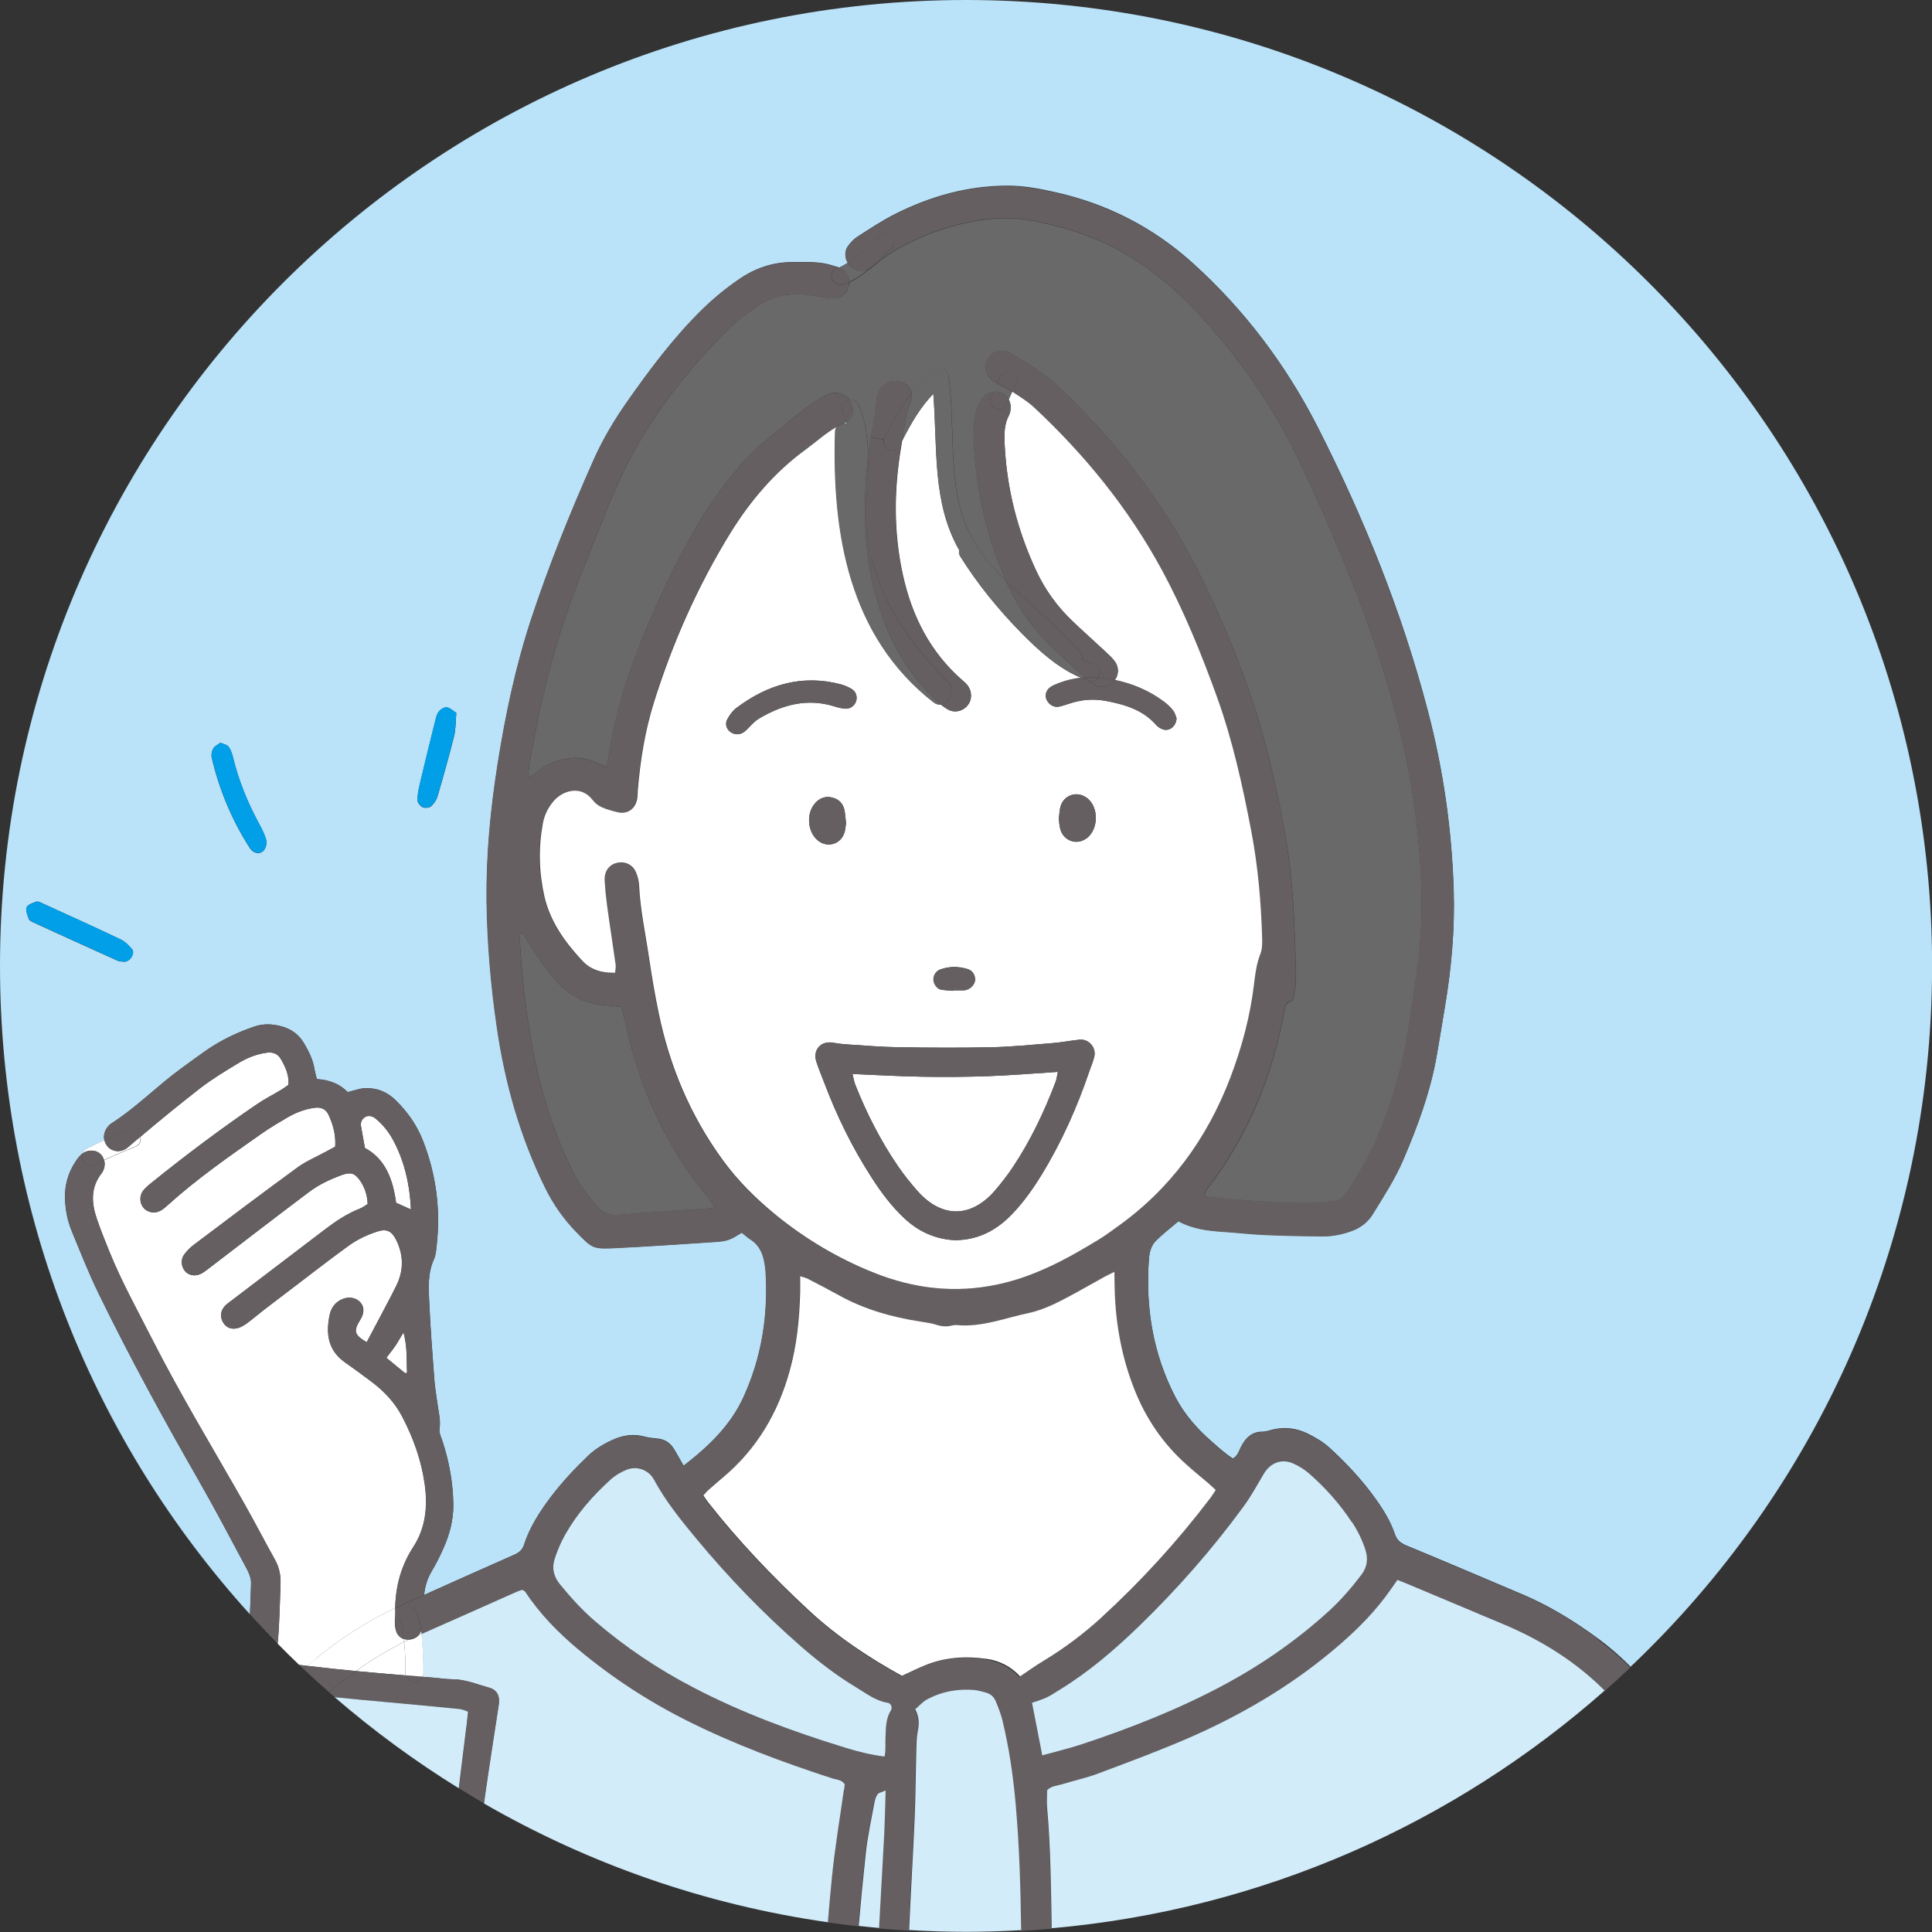 <?xml version="1.0" encoding="UTF-8"?>
<svg id="_レイヤー_2" data-name="レイヤー 2" xmlns="http://www.w3.org/2000/svg" viewBox="0 0 200 200">
  <rect x="0" y="0" width="200" height="200" fill="#333333" stroke="none"/>
  <defs>
    <style>
      .cls-1 {
        fill: #d2ecfa;
      }

      .cls-2 {
        fill: #fff;
      }

      .cls-3 {
        fill: #655f61;
      }

      .cls-4 {
        fill: #bae2f8;
      }

      .cls-5 {
        fill: #009fe8;
      }

      .cls-6 {
        fill: #696969;
      }
    </style>
  </defs>
  <g id="_イラスト" data-name="イラスト">
    <g>
      <path class="cls-4" d="M87.61,43.69s-.08.05-.13.06c-.05.02-.1.04-.15.06.11,0,.21.01.32.04-.01-.06-.03-.11-.04-.17Z"/>
      <path class="cls-4" d="M25.55,162.42c-1.67-3.12-3.32-6.26-5.08-9.33-3.6-6.28-7.07-12.64-10.25-19.15-1.03-2.12-1.9-4.32-2.8-6.51-.43-1.05-.65-2.16-.69-3.3-.05-1.44.32-2.75,1.12-3.93.17-.26.36-.5.59-.71.03-.02.06-.05.09-.07.06-.2.21-.39.45-.51.6-.32,1.21-.6,1.83-.88-.11-.45,0-.87.26-1.27.12-.16.26-.33.42-.44,2.61-1.66,4.77-3.9,7.26-5.71.87-.63,1.74-1.28,2.62-1.89,1.53-1.06,3.19-1.85,4.95-2.45.96-.33,1.93-.28,2.88-.01.97.28,1.75.84,2.27,1.73.5.85.94,1.71,1.09,2.7.05.3.14.59.24,1.01,1.34.09,2.41.53,3.19,1.35.69-.16,1.23-.38,1.78-.4,1.23-.06,2.31.37,3.2,1.25,1.23,1.21,2.2,2.59,2.82,4.19,1.37,3.51,1.84,7.15,1.41,10.9-.05.45-.09.94-.27,1.35-.67,1.47-.56,3.01-.49,4.53.12,2.67.33,5.33.53,8,.06.82.21,1.63.32,2.45.11.86.35,1.69.21,2.59-.07.41.18.89.32,1.32.69,2.12,1.08,4.28,1.11,6.51.02,1.63-.4,3.15-1.06,4.62-.36.8-.75,1.58-1.2,2.33-.45.76-.68,1.56-.76,2.41,3.08-1.38,6.17-2.77,9.26-4.13.53-.23.9-.49,1.09-1.07.59-1.84,1.63-3.43,2.78-4.96,1.15-1.52,2.46-2.91,3.83-4.23.75-.72,1.62-1.24,2.57-1.67,1.06-.48,2.14-.64,3.28-.33.42.11.87.16,1.3.2.8.06,1.38.46,1.78,1.13.3.5.58,1.01.97,1.69,2.65-2.05,4.87-4.2,6.21-7.12,1.89-4.13,2.57-8.48,2.29-13-.02-.29-.06-.58-.11-.87-.16-1-.54-1.86-1.43-2.43-.32-.21-.61-.47-.92-.72-.45.25-.84.54-1.29.71-.4.15-.85.21-1.29.24-3.46.23-6.92.47-10.38.64-2.48.12-2.48.08-4.22-1.71-1.3-1.34-2.35-2.85-3.18-4.54-2.59-5.27-4.16-10.83-5-16.62-.62-4.31-1-8.64-1.06-12.99-.06-4.8.4-9.56,1.15-14.3.8-5.07,1.86-10.09,3.47-14.97,1.85-5.61,4.06-11.09,6.47-16.49.92-2.06,2.06-3.99,3.35-5.84,2.41-3.44,4.92-6.81,7.94-9.76,1.16-1.13,2.4-2.14,3.74-3.06,1.65-1.14,3.47-1.77,5.49-1.77,1.42,0,2.84-.1,4.21.36.22.07.46.12.67.21.31-.15.61-.32.89-.5-.32-.51-.36-1.19-.01-1.7.27-.39.63-.77,1.03-1.02,1.27-.82,2.54-1.66,3.89-2.34,3.67-1.84,7.54-2.93,11.68-2.92,1.63,0,3.21.3,4.78.65,5.41,1.19,10.18,3.62,14.3,7.33,5.4,4.86,9.7,10.59,12.99,17.04,4.77,9.38,8.7,19.1,11.37,29.3,1.61,6.12,2.5,12.34,2.69,18.66.12,4.01-.24,8-.9,11.96-.28,1.69-.56,3.37-.85,5.06-.66,3.78-1.97,7.34-3.48,10.85-.85,1.99-2.03,3.78-3.15,5.61-.51.82-1.24,1.38-2.13,1.71-.97.36-1.98.58-3.01.57-2-.01-4-.05-6-.14-1.41-.06-2.82-.23-4.24-.32-1.61-.1-3.21-.28-4.73-1.1-.81.69-1.62,1.31-2.34,2.03-.49.49-.67,1.19-.72,1.87-.37,5.03.41,9.84,2.75,14.34.94,1.8,2.27,3.3,3.79,4.62.69.6,1.37,1.23,2.15,1.72.49-.29.61-.73.79-1.11.48-.99,1.14-1.69,2.34-1.67.33,0,.67-.14,1-.22,1.24-.29,2.42-.15,3.57.4.84.41,1.64.88,2.33,1.51,1.77,1.62,3.4,3.37,4.79,5.33.8,1.12,1.51,2.29,1.95,3.59.21.62.59.92,1.18,1.17,4.02,1.66,8.01,3.37,12.01,5.06,2.81,1.19,5.38,2.77,7.83,4.57,1.22.9,2.35,1.88,3.38,2.93,19.22-18.22,31.21-44,31.21-72.57C200,44.77,155.23,0,100,0S0,44.77,0,100c0,25.83,9.79,49.37,25.87,67.11.05-1.08.09-2.16.12-3.25,0-.48-.21-1.01-.44-1.45ZM43.43,81.31c.54-2.29,1.1-4.57,1.67-6.85.07-.3.18-.64.38-.85.19-.21.56-.43.8-.38.35.07.65.38.96.57-.08.92-.05,1.68-.23,2.4-.52,2.08-1.1,4.13-1.7,6.19-.11.39-.36.78-.66,1.06-.19.17-.63.23-.87.13-.24-.1-.53-.44-.55-.69-.02-.52.08-1.05.2-1.56ZM22.08,77.48c.14-.24.46-.38.73-.59.32.14.69.19.85.41.24.32.37.75.47,1.15.59,2.4,1.51,4.66,2.69,6.83.3.56.61,1.14.75,1.75.07.34-.1.89-.35,1.09-.49.39-1.07.14-1.37-.34-1.85-2.9-3.17-6.04-3.94-9.39-.06-.28.02-.65.17-.91ZM2.96,95.08c-.13-.38-.33-.86-.2-1.16.13-.29.63-.45,1-.58.16-.06.42.07.6.16,2.72,1.24,5.44,2.47,8.13,3.75.45.21.84.62,1.18,1.01.31.35-.13,1.24-.76,1.3-.13-.02-.46.01-.74-.11-2.92-1.31-5.83-2.64-8.74-3.97-.19-.09-.43-.22-.48-.39Z"/>
      <path class="cls-6" d="M73.48,124.18c-4.6-5.46-7.39-11.77-8.84-18.72-.09-.42-.22-.82-.33-1.22-.63-.07-1.16-.14-1.7-.18-2.06-.15-3.74-1.03-5.08-2.57-.67-.77-1.28-1.6-1.86-2.44-.56-.8-1.05-1.64-1.57-2.46-.09.01-.17.03-.26.04,0,.37-.02.75,0,1.12.2,3.46.6,6.9,1.21,10.31.83,4.63,2.2,9.09,4.3,13.32.66,1.32,1.52,2.49,2.5,3.58.57.63,1.2.88,2.06.81,3.26-.26,6.52-.47,9.78-.7.07,0,.14-.11.2-.16,0-.05.03-.1.01-.13-.14-.2-.27-.41-.42-.59Z"/>
      <path class="cls-6" d="M87.89,29.5c-.09.69-.59,1.26-1.33,1.37-.42.06-.87-.03-1.3-.09-.72-.1-1.44-.27-2.17-.31-1.92-.11-3.68.37-5.21,1.57-.69.54-1.44,1.03-2.06,1.64-4.68,4.57-8.69,9.67-11.49,15.61-1.43,3.05-2.59,6.22-3.86,9.34-2.24,5.54-3.92,11.25-5.04,17.11-.23,1.2-.45,2.4-.65,3.61-.06.33-.05.67-.08,1.17.34-.23.58-.36.79-.53.8-.67,1.7-1.14,2.72-1.37,1.18-.26,2.33-.24,3.44.29.34.16.69.3,1.12.48.13-.62.27-1.13.35-1.64.6-3.99,1.82-7.79,3.32-11.51,1.52-3.76,3.23-7.43,5.22-10.97,1.4-2.48,3.03-4.79,4.86-6.96,1.49-1.77,3.31-3.17,5.08-4.63.79-.65,1.6-1.28,2.44-1.88.51-.36,1.05-.7,1.63-.96.6-.27,1.24-.22,1.83.14.16.1.31.23.42.37.39-.03.81.14,1,.59.68,1.65.92,3.39.97,5.16.07-.61.16-1.22.27-1.82.07-.44.16-.88.25-1.31.16-.76.2-1.55.31-2.32.04-.29.06-.59.16-.86.28-.85,1.02-1.35,1.89-1.34.82.01,1.47.54,1.61,1.25.72-.91,1.54-1.74,2.5-2.48.61-.46,1.26.19,1.34.77.44,3.39.28,6.8.6,10.2.32,3.4,1.23,6.26,3.43,8.91.61.73,1.25,1.41,1.92,2.08-2.15-4.86-3.24-9.96-3.38-15.28-.03-.84.06-1.66.32-2.45.13-.41.32-.82.56-1.18.27-.42.68-.63,1.17-.68.14-.3.26-.6.4-.89-.06-.04-.13-.08-.2-.12-1.03-.66-1.32-1.62-.77-2.48.58-.9,1.65-.98,2.46-.48,1.71,1.04,3.43,2.06,4.89,3.45,5.85,5.57,10.78,11.84,14.42,19.08,3.12,6.21,5.68,12.65,7.34,19.41.87,3.56,1.64,7.14,2.11,10.78.4,3.15.51,6.33.62,9.5.03.93.06,1.86.04,2.78-.01.53-.13,1.06-.23,1.59-.04.17-.16.44-.28.46-.5.1-.57.43-.65.84-1.23,6.79-3.75,13.02-7.97,18.52-.12.15-.2.33-.29.5-.02.04,0,.09,0,.19.1.05.21.17.33.18,3.64.36,7.29.73,10.96.64.73-.02,1.46-.14,2.18-.22.52-.06.88-.36,1.17-.79,1.44-2.16,2.69-4.41,3.65-6.83,1.37-3.42,2.29-6.95,2.84-10.59.35-2.32.74-4.63,1.01-6.95.43-3.8.35-7.61.04-11.41-.83-10.14-3.78-19.72-7.58-29.08-1.58-3.89-3.28-7.73-5.11-11.51-2.43-5.01-5.57-9.53-9.23-13.68-2.79-3.16-5.93-5.92-9.74-7.88-2.69-1.38-5.51-2.2-8.45-2.76-2.45-.47-4.87-.23-7.26.34-2.63.63-5.12,1.63-7.4,3.09-.53.34-1.02.75-1.53,1.13-.19.15-.36.33-.57.45-.01,0-.02.01-.03.01-.65.53-1.34,1.01-2.08,1.39,0,.1,0,.21-.02.31Z"/>
      <path class="cls-3" d="M165.41,169.65c-2.45-1.8-5.02-3.38-7.83-4.57-4-1.69-8-3.4-12.01-5.06-.59-.24-.97-.54-1.18-1.17-.43-1.3-1.15-2.48-1.95-3.59-1.39-1.96-3.03-3.7-4.79-5.33-.69-.63-1.49-1.1-2.33-1.51-1.14-.55-2.33-.69-3.57-.4-.33.08-.67.23-1,.22-1.21-.01-1.87.68-2.34,1.67-.19.38-.31.82-.79,1.11-.78-.5-1.46-1.12-2.15-1.72-1.53-1.32-2.86-2.82-3.79-4.62-2.34-4.5-3.12-9.32-2.75-14.34.05-.68.23-1.39.72-1.87.72-.72,1.53-1.34,2.34-2.03,1.52.82,3.11.99,4.73,1.1,1.41.09,2.82.26,4.24.32,2,.09,4,.12,6,.14,1.03,0,2.04-.21,3.01-.57.89-.33,1.62-.89,2.13-1.71,1.12-1.83,2.3-3.63,3.15-5.61,1.5-3.51,2.82-7.07,3.48-10.85.3-1.68.58-3.37.85-5.06.66-3.96,1.02-7.95.9-11.96-.19-6.32-1.09-12.55-2.69-18.66-2.68-10.2-6.61-19.93-11.37-29.3-3.28-6.45-7.58-12.18-12.99-17.04-4.12-3.71-8.9-6.15-14.3-7.33-1.57-.35-3.15-.64-4.78-.65-4.14,0-8.02,1.08-11.68,2.92-1.35.68-2.61,1.52-3.89,2.34-.4.26-.76.63-1.03,1.02-.35.51-.31,1.19.01,1.7,1.19-.76,2.22-1.77,3.22-2.77.81-.81,2.07.45,1.26,1.26-.72.72-1.45,1.44-2.25,2.1.01,0,.02,0,.03-.01.21-.12.38-.3.57-.45.51-.38.99-.79,1.53-1.13,2.29-1.45,4.77-2.46,7.4-3.09,2.39-.57,4.81-.81,7.26-.34,2.94.56,5.77,1.38,8.45,2.76,3.81,1.96,6.95,4.72,9.74,7.88,3.67,4.15,6.81,8.68,9.23,13.68,1.83,3.78,3.53,7.62,5.11,11.51,3.8,9.36,6.75,18.95,7.58,29.08.31,3.81.4,7.62-.04,11.41-.27,2.33-.67,4.64-1.01,6.95-.55,3.63-1.47,7.16-2.84,10.59-.97,2.42-2.22,4.67-3.65,6.83-.29.43-.65.73-1.17.79-.72.09-1.45.21-2.18.22-3.67.09-7.32-.28-10.96-.64-.12-.01-.23-.13-.33-.18,0-.1-.03-.15,0-.19.09-.17.17-.35.29-.5,4.21-5.5,6.74-11.73,7.97-18.52.08-.41.15-.75.65-.84.12-.02.24-.29.28-.46.1-.53.22-1.06.23-1.59.02-.93,0-1.86-.04-2.78-.11-3.17-.22-6.35-.62-9.5-.46-3.64-1.23-7.22-2.11-10.78-1.66-6.77-4.22-13.2-7.34-19.41-3.64-7.24-8.57-13.51-14.42-19.08-1.46-1.39-3.19-2.41-4.89-3.45-.81-.49-1.87-.41-2.46.48-.56.86-.26,1.82.77,2.48.06.04.13.08.2.12.08-.17.16-.33.24-.5.17-.34.35-.6.72-.73.62-.22,1.12.35,1.15.9.02.26-.11.5-.31.66-.02.05-.05.09-.07.14-.07.14-.13.28-.2.42.01,0,.02.01.03.02.77.51,1.57,1,2.25,1.63,5.25,4.89,9.73,10.41,13.17,16.74,2.31,4.26,4.14,8.74,5.77,13.29,1.61,4.47,2.62,9.1,3.51,13.75.71,3.7,1.02,7.45,1.14,11.21.02.53,0,1.1-.19,1.57-.39.97-.53,1.98-.64,3-.39,3.37-1.25,6.62-2.46,9.78-2.41,6.32-6.23,11.59-11.79,15.51-.56.39-1.1.81-1.68,1.17-3.33,2.05-6.73,3.92-10.64,4.75-4.42.94-8.67.42-12.78-1.21-3.69-1.47-7.1-3.49-10.19-6.01-2.06-1.67-3.92-3.53-5.48-5.68-3.33-4.57-5.49-9.66-6.62-15.19-.4-1.91-.72-3.84-1.01-5.77-.36-2.46-.9-4.9-1.02-7.4-.02-.48-.15-.97-.33-1.41-.35-.83-1.21-1.19-2.07-.95-.75.21-1.22.9-1.17,1.81.04.83.12,1.66.24,2.48.29,2.08.61,4.15.9,6.23.04.26-.03.54-.06.83-1.37.03-2.53-.32-3.41-1.26-1.78-1.92-3.3-4.01-3.9-6.62-.58-2.5-.63-5.03-.17-7.57.16-.88.54-1.66,1.13-2.34.92-1.07,2.82-1.69,4.05-.07.22.3.56.56.9.71.53.24,1.1.4,1.66.53,1.02.24,1.84-.33,2.03-1.38.05-.28.04-.58.06-.88.26-3.07.74-6.12,1.66-9.06,1.93-6.18,4.53-12.07,7.93-17.58,2.07-3.36,4.6-6.32,7.8-8.65,1.08-.78,2.06-1.7,3.24-2.36.17-.23.44-.35.72-.36.05-.02.1-.04.15-.06.05-.02.09-.04.13-.06-.11-.43-.24-.85-.42-1.27-.25-.61.2-1.02.72-1.07-.11-.15-.26-.27-.42-.37-.58-.36-1.23-.41-1.83-.14-.57.25-1.12.59-1.63.96-.83.6-1.65,1.23-2.44,1.88-1.77,1.46-3.6,2.86-5.08,4.63-1.83,2.17-3.46,4.49-4.86,6.96-1.99,3.54-3.7,7.21-5.22,10.97-1.51,3.72-2.73,7.52-3.32,11.51-.08.52-.21,1.03-.35,1.64-.43-.18-.78-.32-1.12-.48-1.11-.52-2.26-.55-3.44-.29-1.02.23-1.92.69-2.72,1.37-.21.17-.45.3-.79.53.03-.5.02-.84.08-1.17.21-1.2.42-2.41.65-3.61,1.13-5.86,2.8-11.57,5.04-17.11,1.26-3.12,2.43-6.29,3.86-9.34,2.8-5.95,6.8-11.04,11.49-15.61.63-.61,1.37-1.1,2.06-1.64,1.53-1.2,3.29-1.68,5.21-1.57.73.04,1.44.22,2.17.31.43.06.88.15,1.3.09.73-.11,1.24-.68,1.33-1.37.01-.11.02-.21.02-.31-.16.08-.31.15-.48.22-1.04.45-1.95-1.09-.9-1.54.11-.05.22-.1.33-.15-.21-.09-.45-.14-.67-.21-1.38-.46-2.79-.36-4.21-.36-2.02,0-3.83.64-5.49,1.77-1.33.92-2.58,1.93-3.74,3.06-3.03,2.95-5.53,6.32-7.94,9.76-1.29,1.85-2.43,3.78-3.35,5.84-2.4,5.4-4.62,10.88-6.47,16.49-1.61,4.88-2.67,9.9-3.47,14.97-.75,4.73-1.21,9.5-1.15,14.3.06,4.35.43,8.68,1.06,12.99.84,5.79,2.41,11.35,5,16.62.83,1.69,1.88,3.19,3.18,4.54,1.74,1.79,1.74,1.83,4.22,1.71,3.46-.17,6.92-.42,10.38-.64.43-.03.89-.09,1.29-.24.45-.17.84-.45,1.29-.71.31.24.59.51.92.72.89.57,1.27,1.44,1.43,2.43.05.29.09.58.11.87.28,4.51-.4,8.86-2.29,13-1.34,2.93-3.56,5.07-6.21,7.12-.38-.68-.67-1.19-.97-1.69-.4-.67-.98-1.06-1.78-1.13-.43-.04-.88-.09-1.3-.2-1.14-.31-2.22-.15-3.28.33-.94.42-1.82.95-2.57,1.67-1.38,1.32-2.68,2.71-3.83,4.23-1.15,1.53-2.19,3.12-2.78,4.96-.18.58-.56.83-1.09,1.07-3.09,1.36-6.17,2.75-9.26,4.13,0,.07-.02.15-.03.22-.06,1.02-.1,2.05-.21,3.08-.02.16-.05.31-.09.44.01.11.02.21.03.32,3.28-1.45,6.55-2.91,9.82-4.36.21-.1.45-.16.62-.22.15.1.26.13.31.2,1.51,2.31,3.43,4.25,5.54,6.01,3.47,2.89,7.22,5.34,11.26,7.36,4.82,2.41,9.84,4.28,14.96,5.94.44.15.99.11,1.32.63-.02.16-.04.35-.07.54-.42,3-.93,5.99-1.23,9-.16,1.57-.3,3.15-.43,4.72,1.05.15,2.1.28,3.16.4.23-2.5.46-5,.73-7.49.2-1.79.59-3.56.91-5.34.05-.28.15-.58.32-.8.11-.15.38-.2.83-.4-.05,1.62-.07,2.94-.14,4.25-.18,3.33-.37,6.67-.55,10,1.04.09,2.08.17,3.13.23.17-3.83.4-7.67.57-11.5.1-2.34.11-4.68.17-7.03.02-.68.01-1.37.15-2.04.15-.75.16-1.44-.26-2.29.45-.39.77-.77,1.18-.99,1.54-.84,3.2-1.15,4.95-1,.38.03.76.15,1.14.25.51.13.88.45,1.07.92.26.63.52,1.27.68,1.93.71,2.9,1.13,5.84,1.39,8.81.37,4.32.5,8.64.56,12.97,1.06-.06,2.12-.14,3.17-.23-.07-4.18-.11-8.37-.48-12.54-.05-.58,0-1.16,0-1.74.45-.47,1.08-.47,1.62-.64,1.21-.38,2.46-.64,3.65-1.09,3.15-1.19,6.32-2.35,9.4-3.69,5.3-2.31,10.28-5.21,14.75-8.92,2.03-1.69,3.95-3.5,5.55-5.62.44-.58.84-1.18,1.3-1.82.38.15.73.29,1.09.44,2.48,1.04,4.96,2.08,7.43,3.12,1.35.57,2.72,1.1,4.04,1.73,3.37,1.59,6.36,3.62,8.91,6.17.9-.8,1.79-1.61,2.67-2.43-1.03-1.05-2.16-2.03-3.38-2.93ZM73.88,124.9c-.06.06-.13.16-.2.16-3.26.23-6.52.43-9.78.7-.86.07-1.49-.18-2.06-.81-.99-1.09-1.84-2.26-2.5-3.58-2.1-4.23-3.47-8.69-4.3-13.32-.61-3.41-1.02-6.85-1.21-10.31-.02-.37,0-.75,0-1.12.09-.01.17-.03.26-.04.52.82,1.01,1.66,1.57,2.46.58.84,1.19,1.67,1.86,2.44,1.34,1.54,3.03,2.43,5.08,2.57.53.04,1.07.11,1.7.18.11.4.25.8.33,1.22,1.45,6.95,4.25,13.26,8.84,18.72.15.19.29.39.42.59.02.03,0,.09-.01.13ZM92.21,177.07c-.52.84-.51,1.77-.55,2.69-.03.68.06,1.36-.1,2.08-1.39-.17-2.71-.5-4.01-.9-5.42-1.66-10.73-3.61-15.77-6.24-3.65-1.9-7.05-4.19-10.18-6.86-1.34-1.15-2.52-2.44-3.63-3.81-.69-.84-.88-1.75-.54-2.73.29-.82.63-1.65,1.05-2.41,1.24-2.19,2.89-4.06,4.73-5.74.46-.42,1.03-.75,1.61-.99,1.08-.45,2.32-.02,2.88,1.03,1.2,2.26,2.81,4.22,4.44,6.17,3.31,3.99,6.91,7.71,10.82,11.12,1.77,1.54,3.63,2.97,5.64,4.18,1.04.62,2.01,1.38,3.26,1.61.37.07.55.48.34.81ZM102.07,171.76c-2.16-.3-4.29-.17-6.33.66-.81.33-1.6.73-2.42,1.1-3.45-1.91-6.73-4.08-9.64-6.79-3.73-3.46-7.22-7.13-10.38-11.13-.18-.23-.33-.47-.53-.75.18-.2.32-.39.5-.54.51-.46,1.03-.9,1.55-1.34,3.48-2.92,5.67-6.65,6.88-11,.74-2.65,1.01-5.36,1.09-8.1.01-.53,0-1.07,0-1.71.34.1.57.14.77.25,1.08.56,2.17,1.11,3.23,1.71,2.64,1.47,5.49,2.27,8.45,2.73.53.09,1.07.15,1.58.31.58.18,1.14.25,1.72.09.14-.04.29-.06.43-.04,2.59.24,4.98-.72,7.45-1.24,1.78-.38,3.37-1.27,4.96-2.13.99-.53,1.96-1.09,2.94-1.64.25-.14.51-.26,1-.5.02.86.02,1.49.04,2.11.12,3.49.75,6.87,2.06,10.13,1.2,3,2.98,5.59,5.39,7.74.73.65,1.49,1.26,2.23,1.9.26.22.5.45.77.7-.21.32-.38.61-.59.88-3.38,4.44-7.11,8.55-11.24,12.32-1.88,1.72-3.91,3.24-6.09,4.56-.79.47-1.54,1.02-2.37,1.57-.91-1-2.11-1.62-3.49-1.82ZM140.9,163.06c-1.01,1.32-2.08,2.58-3.32,3.71-3.26,2.97-6.85,5.48-10.73,7.58-4.78,2.58-9.81,4.56-14.97,6.26-1.24.41-2.53.71-4,1.12-.37-1.93-.72-3.68-1.06-5.45.56-.2,1.08-.34,1.55-.57.48-.23.93-.54,1.38-.82,3.01-1.85,5.68-4.13,8.2-6.59,3.93-3.82,7.54-7.91,10.77-12.34.77-1.06,1.41-2.22,2.08-3.36.7-1.18,1.87-1.64,3.09-1.08.57.26,1.13.6,1.6,1.01,1.69,1.49,3.19,3.16,4.43,5.04.59.9,1.08,1.85,1.4,2.89.3.96.19,1.8-.44,2.61Z"/>
      <path class="cls-2" d="M104.41,41.34c.13.23.21.49.21.78s-.03.61-.16.85c-.52.95-.5,1.97-.46,3,.21,4.59,1.33,8.96,3.27,13.12.92,1.97,2.17,3.7,3.74,5.2,1.17,1.11,2.37,2.18,3.55,3.28.32.3.64.61.89.96.4.59.35,1.33-.03,1.86,1.81.38,3.52,1.09,5.04,2.22.36.27.71.59.99.95.2.27.28.64.35.8-.05.88-.8,1.39-1.45,1.13-.23-.09-.47-.23-.63-.41-1.4-1.61-3.29-2.16-5.28-2.53-1.29-.24-2.54-.12-3.78.3-.34.11-.68.23-1.03.3-.52.1-1.01-.18-1.26-.67-.23-.45-.1-1.03.37-1.35.29-.2.63-.32.96-.45.72-.27,1.46-.44,2.21-.52-2.37-.97-4.41-2.85-6.17-4.63-2.37-2.42-4.53-5.06-6.33-7.93-.14-.23-.16-.45-.11-.65-2.82-4.93-2.23-10.63-2.68-16.18-1.37,1.4-2.34,3.12-3.23,4.87-.03.21-.06.42-.1.62-.75,4.42-.79,8.85.18,13.25.93,4.25,2.82,7.99,6.15,10.9.15.13.3.25.43.4.57.63.63,1.52.17,2.15-.47.64-1.35.9-2.09.48-.26-.14-.5-.32-.73-.51-.23.03-.47-.02-.69-.2-8.81-6.85-10.56-17.51-10.23-28.06,0-.2.07-.37.17-.5-1.18.66-2.16,1.57-3.24,2.36-3.2,2.33-5.73,5.3-7.8,8.65-3.4,5.52-6,11.41-7.93,17.58-.92,2.94-1.4,5.99-1.66,9.06-.02.29-.01.59-.06.88-.19,1.05-1.01,1.62-2.03,1.38-.56-.13-1.13-.29-1.66-.53-.34-.15-.67-.41-.9-.71-1.23-1.62-3.12-1-4.05.07-.59.68-.97,1.46-1.13,2.34-.46,2.53-.4,5.07.17,7.57.6,2.6,2.12,4.7,3.9,6.62.88.95,2.04,1.29,3.41,1.26.02-.29.1-.57.06-.83-.29-2.08-.62-4.15-.9-6.23-.11-.82-.19-1.65-.24-2.48-.05-.92.42-1.6,1.17-1.81.85-.25,1.72.11,2.07.95.19.44.31.94.33,1.41.12,2.5.66,4.93,1.02,7.4.29,1.93.61,3.86,1.01,5.77,1.14,5.53,3.29,10.62,6.62,15.19,1.56,2.15,3.43,4,5.48,5.68,3.09,2.52,6.5,4.54,10.19,6.01,4.11,1.64,8.36,2.15,12.78,1.21,3.91-.83,7.3-2.7,10.64-4.75.58-.36,1.13-.78,1.68-1.17,5.56-3.93,9.38-9.19,11.79-15.51,1.2-3.16,2.07-6.41,2.46-9.78.12-1.02.26-2.03.64-3,.19-.47.2-1.05.19-1.57-.11-3.77-.43-7.51-1.14-11.21-.89-4.66-1.91-9.28-3.51-13.75-1.64-4.55-3.46-9.03-5.77-13.29-3.44-6.33-7.92-11.84-13.17-16.74-.67-.63-1.48-1.12-2.25-1.63-.01,0-.02-.01-.03-.02-.02.05-.05.11-.08.16-.09.21-.18.42-.27.62ZM97.31,100.37c.94-.36,1.9-.35,2.85-.06.48.15.75.53.79,1.03.03.46-.39.97-.88,1.12-.1.03-.2.05-.3.05-.36,0-.71,0-1.07,0,0,.02,0,.03,0,.04-.41-.03-.82-.03-1.21-.11-.45-.09-.8-.56-.83-.99-.04-.46.22-.92.67-1.1ZM78.57,74.38c-.47.28-.85.73-1.24,1.12-.3.31-.62.52-1.07.5-.79-.04-1.34-.83-.99-1.51.23-.44.55-.89.94-1.19,3.22-2.43,6.78-3.51,10.8-2.47.39.1.77.27,1.12.47.37.22.57.58.54,1.03-.03.56-.55,1.06-1.14,1.03-.4-.02-.81-.13-1.2-.25-2.8-.86-5.35-.16-7.77,1.27ZM84.39,83.13c.49-.54,1.1-.75,1.8-.56.7.19,1.13.68,1.25,1.4.06.4.09.81.14,1.25-.05.32-.06.69-.18,1.02-.4,1.18-1.78,1.55-2.74.76-1.09-.9-1.22-2.83-.26-3.87ZM113.27,109.42c-.13.5-.34.97-.5,1.46-1.28,3.75-2.88,7.36-4.96,10.75-.89,1.45-1.87,2.83-3.05,4.06-1.35,1.41-2.95,2.38-4.93,2.63-.31.04-.61.06-.84.07-2.12-.08-3.87-.87-5.35-2.25-1.33-1.23-2.4-2.67-3.38-4.19-2.02-3.12-3.64-6.43-4.95-9.9-.27-.72-.58-1.43-.81-2.16-.38-1.22.49-2.17,1.72-1.95.5.09,1.01.15,1.52.18,1.74.11,3.49.26,5.23.29,3.24.05,6.48.07,9.71,0,2.1-.05,4.2-.26,6.3-.43.92-.07,1.82-.25,2.74-.35.99-.1,1.79.82,1.54,1.8ZM112.4,86.84c-.96.65-2.23.22-2.61-.91-.13-.38-.13-.8-.18-1.14.06-.47.06-.89.17-1.28.33-1.2,1.68-1.66,2.7-.93,1.32.94,1.27,3.36-.08,4.27Z"/>
      <path class="cls-2" d="M95.43,111.46c-2.36-.04-4.71-.18-7.18-.28.12.46.17.81.3,1.13,1.18,2.97,2.62,5.8,4.43,8.44.61.89,1.29,1.73,2,2.54.44.5.94.96,1.5,1.32,1.62,1.04,3.3,1.07,4.93.04.56-.35,1.07-.81,1.51-1.31.7-.81,1.37-1.67,1.97-2.57,1.83-2.75,3.23-5.72,4.4-8.8.1-.28.13-.58.22-1.01-2.45.15-4.79.35-7.14.44-2.31.08-4.63.1-6.94.06Z"/>
      <path class="cls-2" d="M114.02,167.44c4.12-3.77,7.86-7.88,11.24-12.32.21-.27.38-.56.59-.88-.27-.25-.52-.48-.77-.7-.74-.63-1.51-1.25-2.23-1.9-2.42-2.15-4.19-4.73-5.39-7.74-1.3-3.26-1.94-6.64-2.06-10.13-.02-.63-.03-1.26-.04-2.11-.49.25-.75.36-1,.5-.98.54-1.95,1.1-2.94,1.64-1.59.86-3.18,1.75-4.96,2.13-2.46.52-4.86,1.49-7.45,1.24-.14-.01-.3,0-.43.04-.59.16-1.15.1-1.72-.09-.51-.16-1.05-.22-1.58-.31-2.96-.46-5.81-1.26-8.45-2.73-1.07-.59-2.15-1.15-3.23-1.71-.2-.1-.43-.14-.77-.25,0,.65.01,1.18,0,1.71-.08,2.74-.35,5.45-1.09,8.1-1.21,4.35-3.4,8.07-6.88,11-.52.44-1.04.88-1.55,1.34-.18.16-.32.35-.5.54.2.28.35.52.53.75,3.15,4,6.65,7.67,10.38,11.13,2.91,2.71,6.19,4.88,9.64,6.79.82-.37,1.61-.77,2.42-1.1,2.04-.83,4.17-.96,6.33-.66,1.38.19,2.58.82,3.49,1.82.84-.56,1.58-1.1,2.37-1.57,2.18-1.32,4.21-2.84,6.09-4.56Z"/>
      <path class="cls-3" d="M111.84,67.56c.19.23.25.49.21.73.38.18.78.34,1.18.47.67.21.76.93.47,1.38.23.02.46.04.69.07.35.05.69.11,1.03.18.38-.54.42-1.28.03-1.86-.24-.36-.57-.67-.89-.96-1.18-1.1-2.38-2.17-3.55-3.28-1.57-1.5-2.82-3.24-3.74-5.2-1.94-4.16-3.06-8.52-3.27-13.12-.05-1.03-.06-2.05.46-3,.13-.24.16-.57.16-.85s-.07-.55-.21-.78c-.09.19-.18.39-.27.58-.21.43-.82.55-1.22.32-.44-.26-.53-.78-.32-1.22.07-.15.15-.31.22-.46-.48.05-.9.26-1.17.68-.23.36-.42.77-.56,1.18-.26.79-.35,1.62-.32,2.45.15,5.32,1.24,10.42,3.38,15.28,2.53,2.51,5.39,4.67,7.68,7.4Z"/>
      <path class="cls-3" d="M108.7,66.8c1.17,1.13,2.39,2.23,3.59,3.33.47-.03.93-.03,1.4,0,.29-.45.2-1.18-.47-1.38-.4-.12-.79-.28-1.18-.47.04-.24-.01-.5-.21-.73-2.29-2.73-5.16-4.89-7.68-7.4.08.19.17.39.26.58,1.05,2.29,2.48,4.31,4.29,6.06Z"/>
      <path class="cls-6" d="M94.28,41.56c-.51,1.33-.69,2.71-.9,4.08.89-1.75,1.86-3.47,3.23-4.87.44,5.55-.15,11.25,2.68,16.18-.05.2-.03.42.11.65,1.8,2.88,3.96,5.52,6.33,7.93,1.75,1.78,3.8,3.66,6.17,4.63.13-.01.26-.02.39-.03-1.21-1.1-2.42-2.19-3.59-3.33-1.8-1.75-3.23-3.78-4.29-6.06-.09-.19-.17-.38-.26-.58-.67-.66-1.31-1.35-1.92-2.08-2.2-2.65-3.11-5.51-3.43-8.91-.32-3.4-.16-6.81-.6-10.2-.07-.58-.73-1.23-1.34-.77-.97.74-1.78,1.57-2.5,2.48.05.27.04.57-.08.87Z"/>
      <path class="cls-1" d="M91.54,189.59c.07-1.31.09-2.63.14-4.25-.45.21-.72.25-.83.4-.17.22-.27.52-.32.8-.32,1.77-.72,3.54-.91,5.34-.27,2.49-.51,4.99-.73,7.49.7.08,1.4.15,2.11.21.18-3.33.37-6.67.55-10Z"/>
      <path class="cls-1" d="M91.87,176.27c-1.25-.22-2.22-.98-3.26-1.61-2.01-1.21-3.87-2.64-5.64-4.18-3.91-3.41-7.51-7.13-10.82-11.12-1.62-1.95-3.23-3.92-4.44-6.17-.56-1.05-1.8-1.48-2.88-1.03-.58.24-1.15.57-1.61.99-1.85,1.68-3.5,3.55-4.73,5.74-.43.76-.77,1.58-1.05,2.41-.34.99-.15,1.89.54,2.73,1.12,1.37,2.29,2.66,3.63,3.81,3.13,2.68,6.52,4.96,10.18,6.86,5.04,2.63,10.35,4.58,15.77,6.24,1.3.4,2.62.73,4.01.9.16-.72.06-1.4.1-2.08.04-.92.03-1.85.55-2.69.2-.32.02-.74-.34-.81Z"/>
      <path class="cls-1" d="M139.93,157.56c-1.24-1.89-2.74-3.56-4.43-5.04-.47-.41-1.03-.75-1.6-1.01-1.22-.55-2.39-.1-3.09,1.08-.67,1.13-1.3,2.3-2.08,3.36-3.23,4.42-6.84,8.52-10.77,12.34-2.53,2.45-5.19,4.74-8.2,6.59-.46.28-.9.59-1.38.82-.47.23-.98.37-1.55.57.34,1.77.68,3.52,1.06,5.45,1.47-.41,2.75-.71,4-1.12,5.15-1.7,10.18-3.68,14.97-6.26,3.88-2.1,7.47-4.61,10.73-7.58,1.23-1.13,2.31-2.38,3.32-3.71.62-.81.74-1.65.44-2.61-.33-1.03-.81-1.99-1.4-2.89Z"/>
      <path class="cls-1" d="M87.38,185.26c.03-.19.05-.38.07-.54-.33-.52-.88-.48-1.32-.63-5.11-1.66-10.14-3.53-14.96-5.94-4.04-2.02-7.79-4.47-11.26-7.36-2.11-1.76-4.03-3.71-5.54-6.01-.05-.07-.16-.11-.31-.2-.17.06-.41.12-.62.22-3.27,1.45-6.54,2.92-9.82,4.36.01.15.03.3.04.45.11,1.23.17,2.47.15,3.7,0,.1-.01.2-.05.28.35.03.7.05,1.05.08.66.05,1.33.17,1.99.17,1.36,0,2.6.53,3.87.89.78.22,1.08.86.95,1.7-.49,3.24-1.01,6.49-1.47,9.74-.02.17-.04.35-.06.52,10.77,6.21,22.8,10.47,35.61,12.3.13-1.58.27-3.15.43-4.72.3-3.01.81-6,1.23-9Z"/>
      <path class="cls-1" d="M153.18,167.11c-2.47-1.04-4.95-2.08-7.43-3.12-.36-.15-.71-.29-1.09-.44-.45.64-.86,1.24-1.3,1.82-1.6,2.12-3.52,3.93-5.55,5.62-4.47,3.71-9.44,6.6-14.75,8.92-3.09,1.34-6.25,2.51-9.4,3.69-1.18.45-2.44.71-3.65,1.09-.55.17-1.17.17-1.62.64,0,.57-.05,1.16,0,1.74.37,4.17.41,8.36.48,12.54,21.86-1.92,41.7-10.88,57.24-24.6-2.54-2.55-5.53-4.57-8.91-6.17-1.32-.63-2.69-1.16-4.04-1.73Z"/>
      <path class="cls-1" d="M105.71,199.83c-.06-4.33-.18-8.65-.56-12.97-.26-2.97-.68-5.91-1.39-8.81-.16-.66-.42-1.3-.68-1.93-.19-.47-.56-.79-1.07-.92-.38-.09-.76-.21-1.14-.25-1.75-.15-3.41.16-4.95,1-.41.22-.73.61-1.18.99.43.85.41,1.55.26,2.29-.13.66-.13,1.36-.15,2.04-.06,2.34-.07,4.69-.17,7.03-.17,3.84-.4,7.67-.57,11.5,1.94.11,3.9.18,5.87.18s3.82-.06,5.71-.17Z"/>
      <path class="cls-3" d="M104.96,40.13s.05-.09.07-.14c.2-.16.32-.4.31-.66-.04-.56-.54-1.13-1.15-.9-.37.14-.56.4-.72.73-.08.16-.16.33-.24.5.51.31,1.05.56,1.55.89.06-.14.13-.28.2-.42Z"/>
      <path class="cls-6" d="M103.03,40.54c.6.01,1.11.32,1.38.8.09-.21.18-.42.27-.62.03-.05.05-.11.08-.16-.5-.33-1.04-.58-1.55-.89-.13.3-.26.6-.4.89.07,0,.14-.01.21-.01Z"/>
      <path class="cls-3" d="M102.92,42.24c.4.23,1,.11,1.22-.32.09-.19.18-.38.27-.58-.27-.47-.78-.79-1.38-.8-.07,0-.14,0-.21.01-.07.16-.14.31-.22.46-.21.43-.12.96.32,1.22Z"/>
      <path class="cls-3" d="M90.2,57.67c1.26,5.23,4.37,9.33,8.1,13.1.41.42.28.95-.05,1.26.01.43-.4.84-.88.9.23.19.48.37.73.51.74.41,1.62.16,2.09-.48.46-.63.4-1.51-.17-2.15-.13-.14-.28-.27-.43-.4-3.33-2.91-5.22-6.66-6.15-10.9-.97-4.39-.93-8.83-.18-13.25.04-.21.07-.42.1-.62-.09.18-.19.37-.28.55-.48.96-1.84.24-1.62-.68l-1.34-.23c-.1.61-.19,1.21-.27,1.82.11,3.51-.49,7.16.33,10.57Z"/>
      <path class="cls-3" d="M89.58,54.45c.09,2.65.49,5.25,1.24,7.79,1.13,3.8,2.95,7.22,5.81,10.03.24.23.48.46.74.67.48-.06.89-.48.88-.9.33-.31.46-.84.05-1.26-3.73-3.76-6.84-7.87-8.1-13.1-.82-3.41-.22-7.06-.33-10.57-.3,2.43-.38,4.88-.29,7.35Z"/>
      <path class="cls-6" d="M96.68,72.74c.22.17.46.23.69.2-.26-.21-.51-.44-.74-.67-2.86-2.8-4.68-6.22-5.81-10.03-.75-2.54-1.15-5.14-1.24-7.79-.09-2.47,0-4.91.29-7.35-.05-1.77-.28-3.51-.97-5.16-.19-.45-.61-.62-1-.59.59.73.52,1.9-.3,2.34.01.05.03.11.04.17-.1-.03-.21-.05-.32-.04-.25.11-.49.23-.72.36-.1.13-.16.3-.17.5-.32,10.55,1.42,21.21,10.23,28.06Z"/>
      <path class="cls-3" d="M91.48,45.51c-.22.93,1.14,1.64,1.62.68.09-.19.19-.37.28-.55.22-1.37.4-2.76.9-4.08.12-.3.14-.6.08-.87-1.11,1.39-1.98,2.96-2.8,4.61-.04.07-.06.14-.08.21Z"/>
      <path class="cls-3" d="M91.56,45.29c.82-1.65,1.7-3.22,2.8-4.61-.14-.71-.79-1.23-1.61-1.25-.87-.01-1.61.49-1.89,1.34-.09.27-.12.57-.16.86-.1.77-.15,1.56-.31,2.32-.09.44-.17.88-.25,1.31l1.34.23c.02-.07.04-.14.08-.21Z"/>
      <path class="cls-3" d="M89.99,27.81c.8-.65,1.54-1.38,2.25-2.1.81-.81-.45-2.07-1.26-1.26-1,1-2.03,2.02-3.22,2.77.07.11.15.22.25.31.56.55,1.31.66,1.99.27Z"/>
      <path class="cls-6" d="M87.91,29.19c.75-.37,1.43-.85,2.08-1.39-.68.39-1.43.28-1.99-.27-.1-.09-.18-.2-.25-.31-.29.18-.58.35-.89.5.01,0,.02,0,.03.01.64.29,1,.81,1.01,1.46Z"/>
      <path class="cls-3" d="M87.91,41.35c-.52.05-.97.46-.72,1.07.17.42.31.84.42,1.27.83-.43.89-1.6.3-2.34Z"/>
      <path class="cls-3" d="M87.43,29.41c.16-.07.32-.14.48-.22-.01-.65-.37-1.17-1.01-1.46-.01,0-.02,0-.03-.01-.11.05-.22.1-.33.15-1.05.45-.15,1.98.9,1.54Z"/>
      <path class="cls-3" d="M86.62,44.17c.23-.13.47-.25.72-.36-.28,0-.55.13-.72.36Z"/>
      <path class="cls-3" d="M111.73,107.63c-.92.09-1.82.27-2.74.35-2.1.17-4.2.38-6.3.43-3.24.07-6.48.05-9.71,0-1.75-.02-3.49-.18-5.23-.29-.51-.03-1.02-.09-1.52-.18-1.24-.22-2.1.74-1.72,1.95.23.73.54,1.44.81,2.16,1.3,3.47,2.93,6.79,4.95,9.9.98,1.51,2.06,2.95,3.38,4.19,1.48,1.38,3.23,2.17,5.35,2.25.23-.02.53-.04.84-.07,1.97-.25,3.57-1.22,4.93-2.63,1.18-1.23,2.16-2.61,3.05-4.06,2.08-3.39,3.68-6.99,4.96-10.75.17-.49.38-.96.5-1.46.25-.97-.55-1.9-1.54-1.8ZM109.28,111.97c-1.17,3.08-2.58,6.05-4.4,8.8-.59.9-1.26,1.75-1.97,2.57-.43.5-.95.95-1.51,1.31-1.63,1.03-3.31,1-4.93-.04-.55-.36-1.06-.82-1.5-1.32-.71-.81-1.39-1.65-2-2.54-1.81-2.64-3.25-5.47-4.43-8.44-.13-.32-.18-.67-.3-1.13,2.47.1,4.82.24,7.18.28,2.31.04,4.63.03,6.94-.06,2.35-.08,4.69-.28,7.14-.44-.09.43-.12.73-.22,1.01Z"/>
      <path class="cls-3" d="M86.34,73.12c.39.12.79.23,1.2.25.59.03,1.1-.46,1.14-1.03.03-.45-.17-.82-.54-1.03-.35-.2-.73-.37-1.12-.47-4.02-1.04-7.58.04-10.8,2.47-.39.3-.71.75-.94,1.19-.35.69.21,1.48.99,1.51.45.02.77-.2,1.07-.5.39-.4.77-.85,1.24-1.12,2.42-1.43,4.97-2.13,7.77-1.27Z"/>
      <path class="cls-3" d="M113.28,70.88c-.23-.12-.45-.28-.65-.45-.25-.08-.49-.17-.73-.27-.75.08-1.48.25-2.21.52-.33.13-.68.25-.96.45-.47.33-.6.91-.37,1.35.25.49.74.77,1.26.67.35-.07.69-.18,1.03-.3,1.24-.42,2.49-.54,3.78-.3,1.99.37,3.88.92,5.28,2.53.16.18.4.32.63.41.64.26,1.4-.25,1.45-1.13-.07-.17-.14-.54-.35-.8-.27-.36-.62-.68-.99-.95-1.52-1.13-3.22-1.84-5.04-2.22-.04.06-.08.11-.13.17-.52.56-1.3.7-2,.32Z"/>
      <path class="cls-3" d="M113.69,70.14c-.18.29-.51.47-.94.33-.04-.01-.08-.02-.12-.04.2.17.42.33.65.45.7.38,1.48.24,2-.32.05-.05.09-.11.13-.17-.34-.07-.68-.14-1.03-.18-.23-.03-.46-.05-.69-.07Z"/>
      <path class="cls-3" d="M112.63,70.43s.08.03.12.04c.43.13.76-.05.94-.33-.47-.04-.94-.04-1.4,0,.06.05.11.1.17.15.06.05.12.1.17.15Z"/>
      <path class="cls-3" d="M112.46,70.28c-.06-.05-.11-.1-.17-.15-.13,0-.26.02-.39.03.24.1.49.19.73.27-.06-.05-.12-.1-.17-.15Z"/>
      <path class="cls-3" d="M112.48,82.57c-1.02-.73-2.37-.27-2.7.93-.11.39-.11.81-.17,1.28.05.34.05.76.18,1.14.37,1.13,1.64,1.56,2.61.91,1.35-.91,1.39-3.33.08-4.27Z"/>
      <path class="cls-3" d="M84.66,87c.96.8,2.34.43,2.74-.76.11-.33.12-.7.18-1.02-.05-.44-.07-.85-.14-1.25-.12-.73-.54-1.22-1.25-1.4-.7-.19-1.31.03-1.8.56-.95,1.04-.82,2.97.26,3.87Z"/>
      <path class="cls-3" d="M97.47,102.46c.4.08.81.08,1.21.11,0-.01,0-.03,0-.04.36,0,.71,0,1.07,0,.1,0,.2-.03.3-.05.5-.15.92-.66.88-1.12-.04-.5-.3-.88-.79-1.03-.95-.29-1.91-.3-2.85.06-.46.17-.71.64-.67,1.1.04.43.39.9.83.99Z"/>
      <path class="cls-2" d="M40.89,139.37c-.27.4-.58.77-.89,1.19.68.56,1.3,1.08,1.94,1.59.02.02.09-.02.21-.05-.07-1.27.06-2.57-.37-4.18-.42.69-.63,1.08-.88,1.45Z"/>
      <path class="cls-2" d="M37.77,118.83c2.18,1.18,2.91,3.33,3.23,5.68.49.22.89.4,1.54.69-.09-1.88-.38-3.49-.91-5.04-.25-.73-.56-1.43-.92-2.11-.46-.87-1.07-1.63-1.83-2.26-.37-.31-.82-.35-1.14-.13-.32.23-.44.55-.37.94.13.7.25,1.41.4,2.22Z"/>
      <path class="cls-2" d="M32.75,171.66c2.52-2.06,5.23-3.82,8.17-5.2.04-2.27.61-4.37,1.88-6.33,1.29-1.98,1.5-4.21,1.17-6.53-.35-2.48-1.19-4.79-2.34-6.98-.74-1.42-1.84-2.59-3.13-3.56-.91-.68-1.81-1.36-2.74-2-1.73-1.2-2.05-2.87-1.63-4.92.15-.73.55-1.31,1.28-1.64.65-.29,1.39-.2,1.85.27.47.47.48,1.14.05,1.83-.75,1.2-.64,1.58.66,2.35.42-.81.85-1.61,1.28-2.42.6-1.14,1.21-2.26,1.78-3.42.78-1.57.78-3.16,0-4.74-.46-.93-.99-1.2-1.98-.88-1.03.34-2.01.79-2.89,1.42-.75.54-1.49,1.09-2.23,1.65-2.21,1.68-4.41,3.36-6.61,5.04-.57.44-1.11.91-1.69,1.34-.28.21-.6.41-.93.52-.7.22-1.27,0-1.6-.57-.33-.56-.27-1.21.2-1.7.17-.18.39-.33.59-.49,3.27-2.49,6.53-4.98,9.8-7.46,1.11-.84,2.26-1.61,3.56-2.12.28-.11.52-.3.82-.48-.03-.92-.31-1.74-.81-2.46-.53-.76-.99-.86-1.85-.55-1.21.44-2.39.99-3.41,1.76-3.53,2.65-7.02,5.35-10.53,8.03-.24.18-.49.38-.77.49-.6.24-1.2.08-1.55-.34-.39-.47-.45-1.22-.06-1.72.27-.36.61-.71.97-.98,3.57-2.69,7.13-5.38,10.74-8.01.9-.66,1.96-1.1,2.95-1.64.31-.17.62-.34.96-.52.08-1.2-.21-2.27-.69-3.3-.27-.57-.75-.81-1.39-.73-1.04.13-1.99.5-2.89,1.02-.89.52-1.77,1.04-2.61,1.63-3.37,2.36-6.74,4.7-9.8,7.47-.23.2-.46.41-.73.55-.58.31-1.29.18-1.7-.27-.45-.49-.49-1.3-.05-1.84.23-.28.5-.51.78-.74,3.56-2.87,7.21-5.62,10.99-8.19.8-.54,1.68-.99,2.51-1.49.26-.16.5-.34.74-.51.09-1.02-.31-1.85-.78-2.66-.32-.55-.81-.74-1.44-.67-1.09.14-2.1.55-3.01,1.11-1.36.82-2.73,1.65-3.98,2.62-2.07,1.62-4.11,3.27-6.12,4.98.11.38-.02.82-.5,1.02-1.08.45-2.18.89-3.25,1.4.09.35.06.73-.11,1.09-.04.09-.09.19-.16.27-1.14,1.46-1.06,3.06-.5,4.69.39,1.16.86,2.31,1.32,3.45,1.26,3.1,2.88,6.02,4.39,8.99,2.98,5.87,6.4,11.48,9.64,17.2,1.06,1.88,2.05,3.8,3.1,5.68.44.79.61,1.62.57,2.51-.08,2.06-.1,4.12-.3,6.17.73.74,1.47,1.48,2.23,2.2.29.04.59.07.88.11.3-.27.6-.53.92-.79Z"/>
      <path class="cls-2" d="M41.82,169.93c0-.09-.02-.17-.02-.26-.38-.12-.68-.42-.8-.84-.09-.29-.12-.6-.13-.91-.01-.31.05-.61.05-.92,0-.18,0-.36,0-.54-2.95,1.38-5.65,3.14-8.17,5.2-.31.26-.62.52-.92.79,1.67.2,3.35.38,5.02.54,1.58-1.14,3.23-2.15,4.97-3.01,0-.02,0-.04,0-.06Z"/>
      <path class="cls-2" d="M41.83,169.98c-1.74.86-3.39,1.87-4.97,3.01,1.71.16,3.42.31,5.14.45-.03-.09-.05-.2-.04-.31.02-1.05-.02-2.1-.12-3.14Z"/>
      <path class="cls-3" d="M29.03,163.97c.03-.9-.13-1.72-.57-2.51-1.05-1.88-2.04-3.8-3.1-5.68-3.24-5.72-6.66-11.33-9.64-17.2-1.51-2.97-3.13-5.9-4.39-8.99-.46-1.14-.93-2.29-1.32-3.45-.56-1.63-.64-3.23.5-4.69.07-.08.11-.18.16-.27.17-.36.2-.74.11-1.09-.33.16-.66.32-.99.5-.83.44-1.49-.48-1.25-1.18-.03.02-.06.05-.09.07-.23.2-.42.45-.59.71-.81,1.18-1.18,2.49-1.12,3.93.04,1.14.26,2.26.69,3.3.89,2.18,1.77,4.39,2.8,6.51,3.18,6.51,6.64,12.86,10.25,19.15,1.76,3.07,3.41,6.21,5.08,9.33.23.44.45.97.44,1.45-.03,1.08-.07,2.17-.12,3.25.93,1.03,1.89,2.04,2.86,3.03.2-2.05.22-4.11.3-6.17Z"/>
      <path class="cls-3" d="M30.96,172.34c.16.15.33.31.49.46.13-.12.26-.24.39-.35-.29-.04-.59-.07-.88-.11Z"/>
      <path class="cls-3" d="M35.87,173.72c.33-.25.66-.49.99-.73-1.68-.16-3.35-.34-5.02-.54-.13.12-.26.23-.39.35.87.82,1.75,1.62,2.65,2.41.56-.52,1.15-1.02,1.76-1.49Z"/>
      <path class="cls-3" d="M51.64,176.42c.13-.83-.17-1.48-.95-1.7-1.28-.36-2.51-.89-3.87-.89-.66,0-1.33-.12-1.99-.17-.35-.03-.7-.05-1.05-.08-.25.8-1.53.68-1.78-.14-1.71-.14-3.43-.29-5.14-.45-.33.24-.66.48-.99.73-.62.47-1.2.97-1.76,1.49.18.16.36.32.54.48,1.71.18,3.42.34,5.14.49,2.6.22,5.21.48,7.81.74.28.03.56.17.86.27-.06.59-.11,1.09-.17,1.6-.26,2.11-.52,4.22-.78,6.33.86.53,1.73,1.06,2.61,1.57.02-.17.04-.35.06-.52.46-3.25.97-6.5,1.47-9.74Z"/>
      <path class="cls-3" d="M14.52,117.68c2-1.7,4.05-3.36,6.12-4.98,1.25-.97,2.62-1.8,3.98-2.62.92-.56,1.92-.97,3.01-1.11.63-.08,1.12.11,1.44.67.46.81.86,1.64.78,2.66-.24.17-.48.35-.74.51-.83.5-1.71.94-2.51,1.49-3.78,2.57-7.43,5.32-10.99,8.19-.28.22-.56.46-.78.74-.44.55-.4,1.35.05,1.84.41.45,1.12.58,1.7.27.27-.14.51-.35.73-.55,3.06-2.76,6.43-5.11,9.8-7.47.84-.59,1.73-1.11,2.61-1.63.89-.52,1.85-.89,2.89-1.02.64-.08,1.12.16,1.39.73.48,1.03.77,2.11.69,3.3-.34.19-.65.35-.96.52-.99.54-2.05.98-2.95,1.64-3.61,2.63-7.17,5.32-10.74,8.01-.36.27-.69.61-.97.98-.39.5-.33,1.25.06,1.72.35.43.95.58,1.55.34.28-.11.52-.31.77-.49,3.51-2.68,7-5.38,10.53-8.03,1.02-.77,2.2-1.32,3.41-1.76.87-.31,1.32-.2,1.85.55.51.72.78,1.54.81,2.46-.29.18-.54.37-.82.48-1.3.51-2.45,1.27-3.56,2.12-3.27,2.48-6.54,4.98-9.8,7.46-.2.15-.42.3-.59.49-.47.49-.53,1.14-.2,1.7.33.56.91.79,1.6.57.33-.11.65-.31.93-.52.57-.43,1.12-.9,1.69-1.34,2.2-1.69,4.41-3.37,6.61-5.04.74-.56,1.48-1.11,2.23-1.65.89-.63,1.86-1.09,2.89-1.42.99-.33,1.53-.05,1.98.88.78,1.59.78,3.17,0,4.74-.57,1.16-1.18,2.28-1.78,3.42-.42.81-.85,1.61-1.28,2.42-1.3-.77-1.41-1.16-.66-2.35.43-.69.41-1.36-.05-1.83-.46-.47-1.2-.56-1.85-.27-.72.32-1.13.91-1.28,1.64-.42,2.05-.1,3.72,1.63,4.92.93.65,1.84,1.33,2.74,2,1.29.97,2.39,2.15,3.13,3.56,1.15,2.2,1.99,4.5,2.34,6.98.33,2.32.12,4.55-1.17,6.53-1.27,1.96-1.83,4.06-1.88,6.33.21-.1.41-.2.62-.29.79-.35,1.58-.71,2.38-1.06.08-.85.31-1.65.76-2.41.44-.75.84-1.53,1.2-2.33.66-1.47,1.08-2.99,1.06-4.62-.03-2.23-.42-4.39-1.11-6.51-.14-.44-.39-.91-.32-1.32.14-.9-.1-1.73-.21-2.59-.11-.82-.26-1.63-.32-2.45-.2-2.67-.41-5.33-.53-8-.07-1.52-.18-3.07.49-4.53.19-.41.22-.9.27-1.35.43-3.75-.03-7.39-1.41-10.9-.62-1.6-1.59-2.98-2.82-4.19-.9-.88-1.97-1.31-3.2-1.25-.55.02-1.09.24-1.78.4-.77-.82-1.85-1.26-3.19-1.35-.1-.42-.19-.71-.24-1.01-.15-.99-.59-1.85-1.09-2.7-.52-.89-1.3-1.46-2.27-1.73-.95-.27-1.92-.32-2.88.01-1.76.61-3.42,1.39-4.95,2.45-.88.61-1.75,1.25-2.62,1.89-2.49,1.81-4.65,4.05-7.26,5.71-.17.11-.31.28-.42.44-.26.39-.37.82-.26,1.27.79-.35,1.6-.68,2.41-1.01.63-.26,1.16.17,1.3.67ZM41.93,142.15c-.63-.51-1.25-1.02-1.94-1.59.31-.42.62-.79.89-1.19.25-.37.47-.76.88-1.45.43,1.61.3,2.91.37,4.18-.12.03-.19.07-.21.05ZM37.75,115.67c.31-.22.76-.18,1.14.13.76.63,1.37,1.39,1.83,2.26.36.68.67,1.38.92,2.11.52,1.55.81,3.16.91,5.04-.64-.29-1.05-.47-1.54-.69-.33-2.35-1.05-4.51-3.23-5.68-.14-.81-.27-1.52-.4-2.22-.07-.39.05-.71.37-.94Z"/>
      <path class="cls-3" d="M40.93,166.46c0,.18-.01.36,0,.54,0,.31-.06.62-.05.92,0,.31.04.62.13.91.12.42.42.71.8.84-.06-.67-.1-1.46-.44-2.02-.63-1.03,1.07-1.82,1.69-.8.35.56.47,1.3.55,2,.05-.13.08-.28.09-.44.11-1.02.15-2.05.21-3.08,0-.07.02-.15.03-.22-.79.36-1.58.71-2.38,1.06-.21.09-.41.19-.62.29Z"/>
      <path class="cls-3" d="M43.77,173.58c-.59-.05-1.18-.09-1.78-.14.25.83,1.53.94,1.78.14Z"/>
      <path class="cls-2" d="M14.52,117.68c-.42.35-.85.71-1.27,1.08-.85.73-2.03.43-2.38-.54-.03-.07-.05-.13-.06-.2-.62.28-1.23.57-1.83.88-.24.13-.39.31-.45.51.52-.39,1.28-.4,1.76-.04.23.19.4.44.47.72,1.07-.51,2.17-.95,3.25-1.4.48-.2.61-.63.5-1.02Z"/>
      <path class="cls-3" d="M10.3,119.38c-.48-.37-1.24-.36-1.76.04-.24.7.43,1.62,1.25,1.18.32-.17.66-.34.99-.5-.08-.28-.24-.53-.47-.72Z"/>
      <path class="cls-3" d="M13.25,118.76c.42-.36.84-.72,1.27-1.08-.14-.51-.67-.94-1.3-.67-.8.33-1.61.66-2.41,1.01.01.07.03.13.06.2.35.97,1.54,1.27,2.38.54Z"/>
      <path class="cls-1" d="M48.28,178.79c.06-.51.11-1.01.17-1.6-.3-.1-.57-.24-.86-.27-2.6-.26-5.21-.51-7.81-.74-1.71-.15-3.42-.31-5.14-.49,4.02,3.47,8.31,6.62,12.85,9.43.26-2.11.52-4.22.78-6.33Z"/>
      <path class="cls-2" d="M41.83,169.98c.18-.09.36-.17.53-.26-.2.02-.39,0-.56-.06,0,.09.02.18.02.26,0,.02,0,.04,0,.06Z"/>
      <path class="cls-2" d="M43.63,169.15c0-.11-.02-.21-.03-.32-.06.18-.16.33-.27.45.1-.05.2-.09.3-.14Z"/>
      <path class="cls-2" d="M42.43,169.72s-.04,0-.06,0c-.18.08-.36.17-.53.26.1,1.04.14,2.09.12,3.14,0,.11.01.22.04.31.59.05,1.19.09,1.78.14.03-.09.04-.18.05-.28.02-1.23-.04-2.47-.15-3.7-.01-.14-.03-.3-.04-.45-.1.05-.2.09-.3.14-.22.24-.51.39-.9.44Z"/>
      <path class="cls-3" d="M41.36,167.64c.34.56.39,1.35.44,2.02.17.06.36.08.56.06.21-.1.43-.2.64-.3.11-.05.21-.09.32-.14.11-.13.21-.27.27-.45-.07-.7-.2-1.43-.55-2-.63-1.02-2.33-.23-1.69.8Z"/>
      <path class="cls-3" d="M43.32,169.29c-.11.05-.21.09-.32.14-.22.1-.43.2-.64.3.02,0,.04,0,.06,0,.38-.05.68-.2.9-.44Z"/>
      <path class="cls-5" d="M43.77,83.56c.24.1.68.04.87-.13.29-.27.55-.67.66-1.06.6-2.05,1.19-4.11,1.7-6.19.18-.71.15-1.48.23-2.4-.31-.19-.61-.5-.96-.57-.24-.05-.61.17-.8.38-.2.21-.31.55-.38.85-.57,2.28-1.13,4.57-1.67,6.85-.12.51-.22,1.05-.2,1.56.01.25.3.59.55.69Z"/>
      <path class="cls-5" d="M25.86,87.77c.3.48.88.73,1.37.34.26-.2.43-.76.35-1.09-.14-.61-.45-1.19-.75-1.75-1.18-2.17-2.1-4.43-2.69-6.83-.1-.4-.23-.82-.47-1.15-.16-.21-.53-.26-.85-.41-.27.21-.59.35-.73.59-.15.25-.24.63-.17.91.77,3.36,2.09,6.49,3.94,9.39Z"/>
      <path class="cls-5" d="M12.92,99.56c.64-.05,1.07-.95.76-1.3-.34-.39-.72-.8-1.18-1.01-2.69-1.28-5.42-2.51-8.13-3.75-.19-.09-.44-.21-.6-.16-.37.13-.88.29-1,.58-.14.3.06.79.2,1.16.06.17.3.3.48.39,2.91,1.33,5.82,2.66,8.74,3.97.27.12.61.09.74.11Z"/>
    </g>
  </g>
</svg>